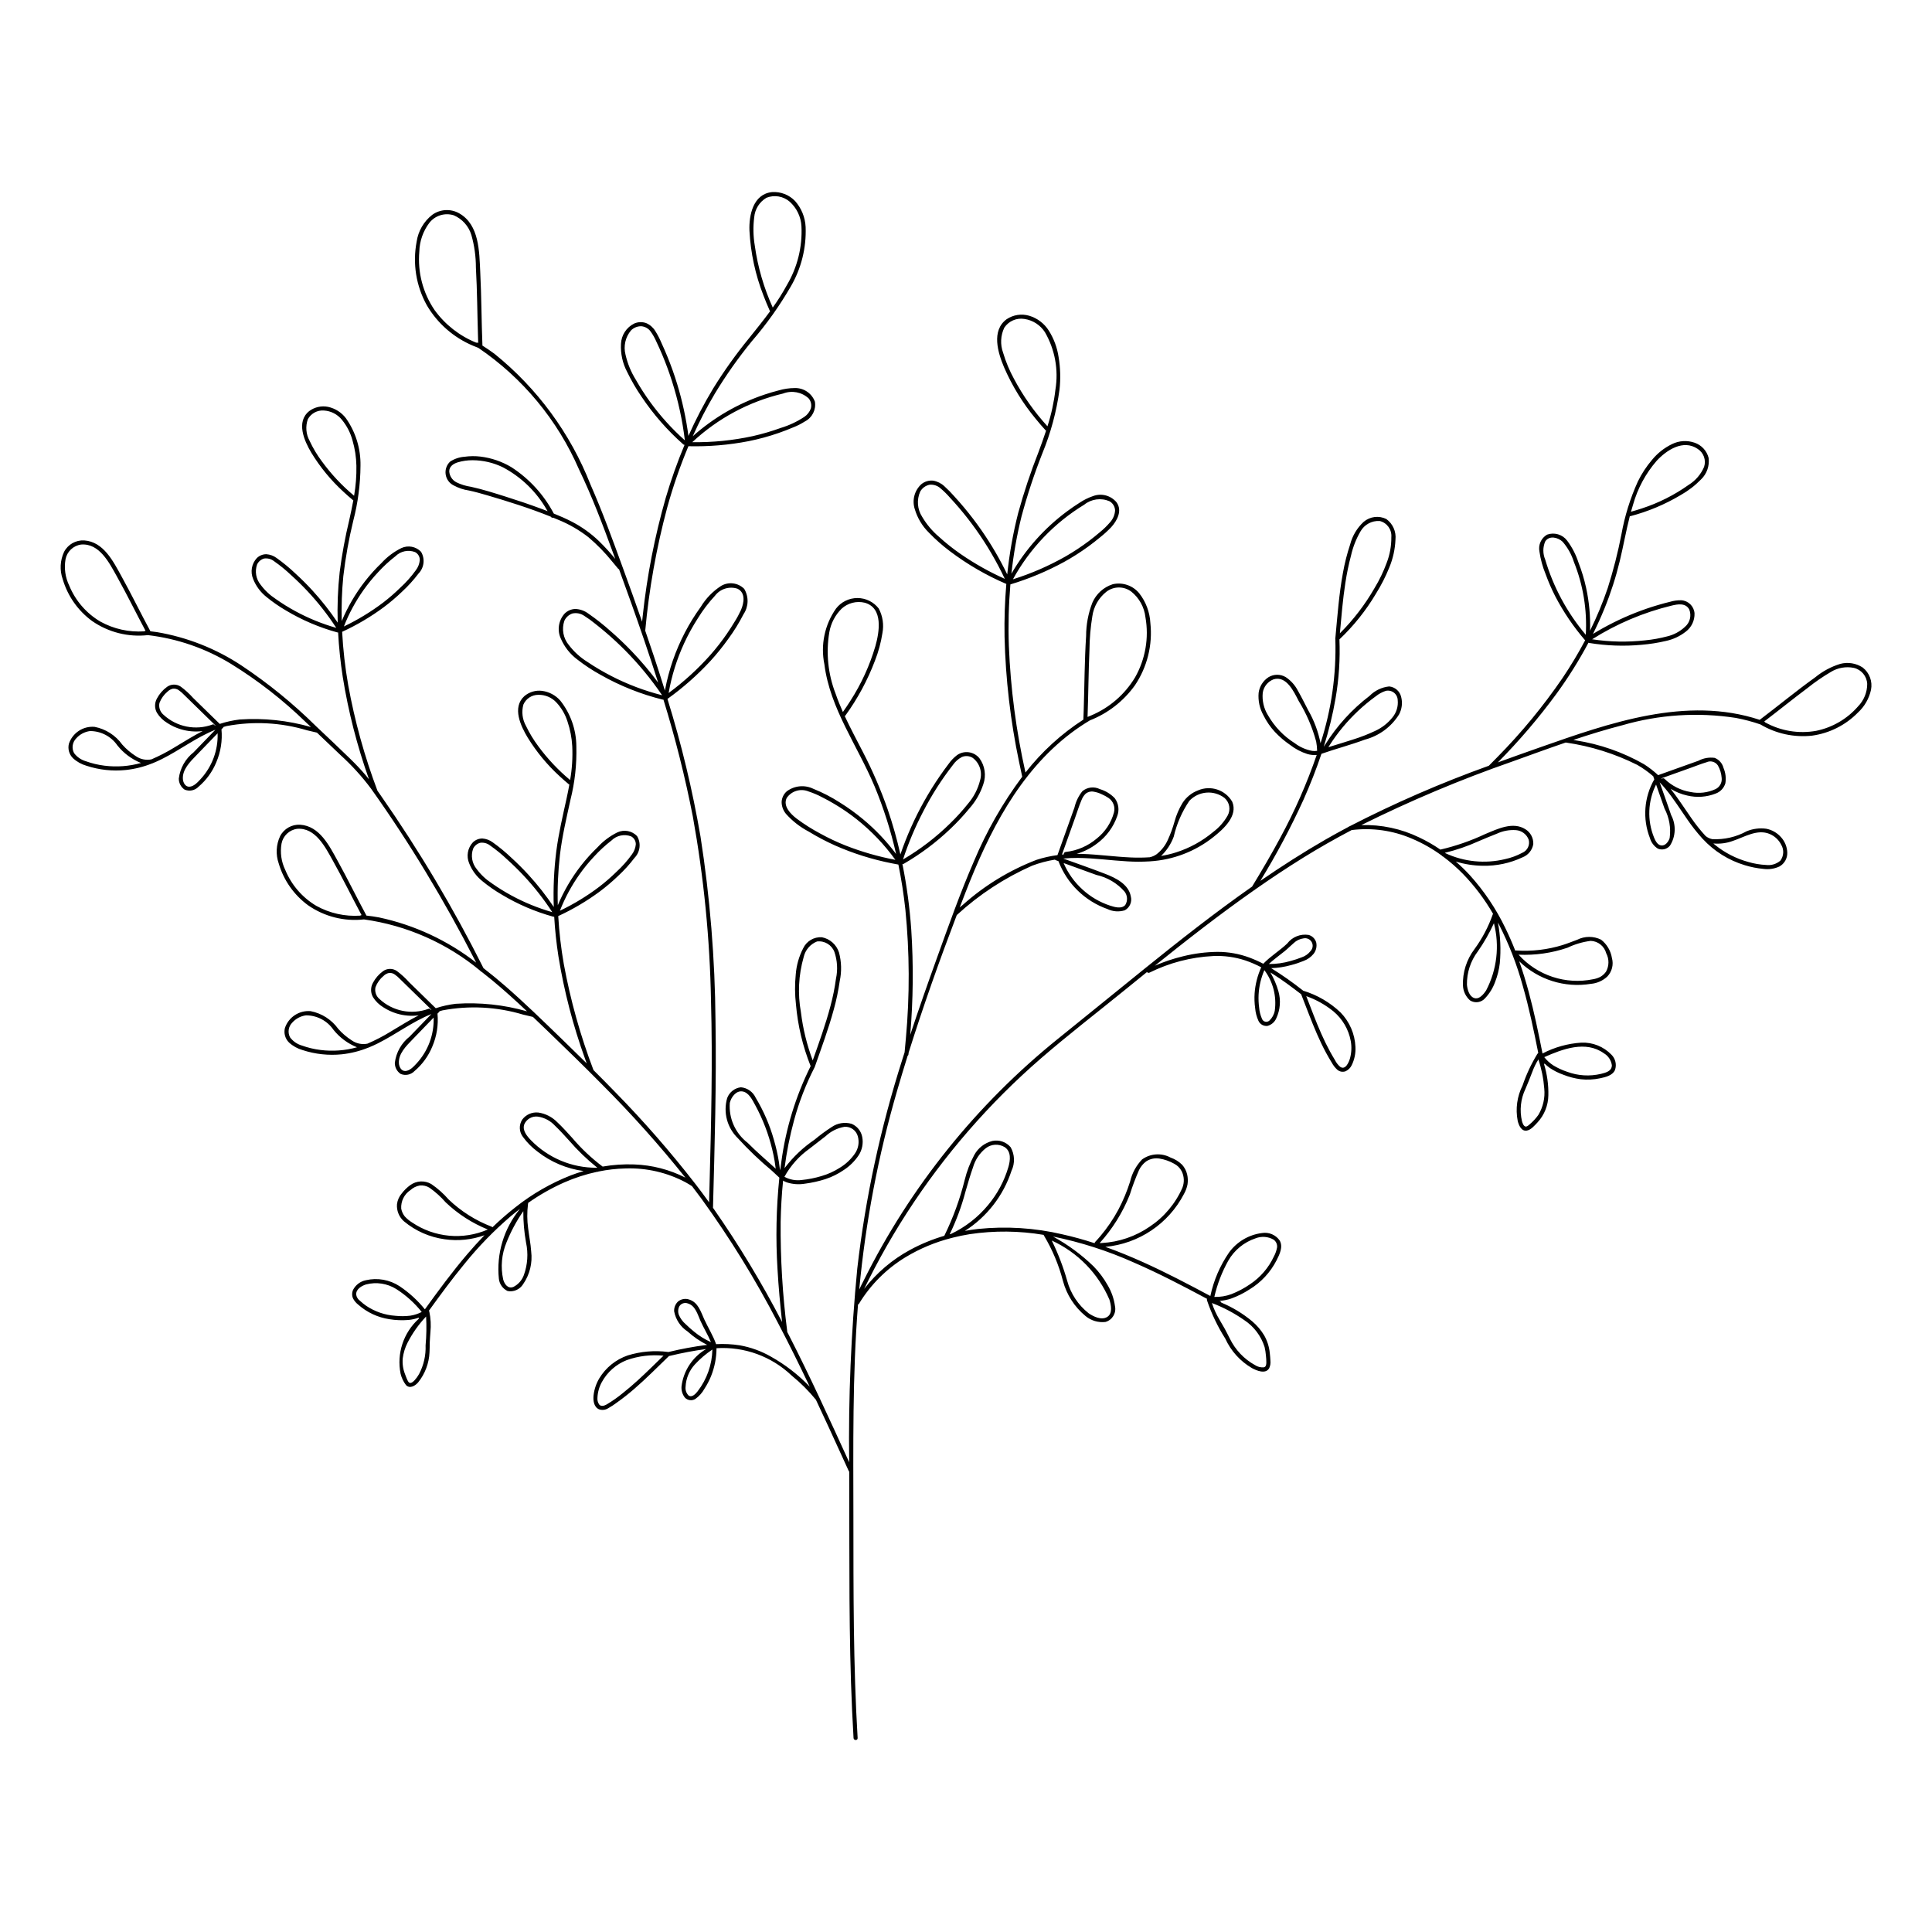 <?xml version="1.0" encoding="UTF-8"?>
<!-- Uploaded to: SVG Repo, www.svgrepo.com, Generator: SVG Repo Mixer Tools -->
<svg fill="#000000" width="800px" height="800px" version="1.1" viewBox="144 144 512 512" xmlns="http://www.w3.org/2000/svg">
 <path d="m637.64 320.9c-1.762-1.156-3.934-1.504-5.969-0.961-2.414 0.742-4.664 1.953-6.617 3.555-5.027 3.598-9.785 7.547-14.715 11.27-19.465-6.422-39.844 0.848-58.305 7.32-3.699 1.297-7.394 2.617-11.082 3.961h-0.004c5.637-5.688 10.844-11.785 15.578-18.246 3.121-4.289 5.941-8.793 8.434-13.473 0.055 0.027 0.113 0.051 0.172 0.059 4.594 0.754 9.262 0.922 13.895 0.492 2.18-0.18 4.34-0.52 6.469-1.02 1.902-0.41 3.688-1.242 5.223-2.438 1.539-1.145 2.418-2.973 2.348-4.894-0.145-1.859-1.637-3.332-3.5-3.449-1.016-0.02-2.023 0.117-2.996 0.406-1.043 0.254-2.082 0.531-3.113 0.836-2.062 0.605-4.094 1.301-6.094 2.09-3.891 1.535-7.641 3.406-11.207 5.59 1.109-2.231 2.137-4.5 3.078-6.812 1.652-4.07 2.996-8.258 4.027-12.527 0.945-3.934 1.645-7.926 2.648-11.844h0.004c0.047-0.004 0.094-0.008 0.141-0.02 4.695-1.23 9.191-3.117 13.359-5.606 1.977-1.113 3.781-2.5 5.363-4.121 1.551-1.477 2.301-3.602 2.023-5.727-0.48-1.875-1.875-3.387-3.707-4.016-1.961-0.688-4.109-0.559-5.973 0.355-2.059 0.992-3.875 2.426-5.32 4.195-1.488 1.742-2.746 3.664-3.75 5.723-2.027 4.469-3.488 9.172-4.352 14-0.93 4.793-2.137 9.527-3.613 14.184-1.316 3.887-2.887 7.684-4.707 11.359 0.125-3.824-0.227-7.648-1.047-11.387-0.496-2.273-1.172-4.504-2.016-6.672-0.676-2.102-1.699-4.078-3.027-5.84-1.238-1.617-3.379-2.242-5.293-1.559-1.582 0.914-2.394 2.738-2.019 4.523 0.293 2.031 0.836 4.019 1.621 5.918 0.727 2.008 1.578 3.969 2.547 5.871 2.188 4.191 4.848 8.117 7.934 11.703-1.824 3.434-3.824 6.773-6 10-5.113 7.469-10.883 14.473-17.238 20.918-0.754 0.773-1.512 1.543-2.277 2.309-12.621 4.531-24.934 9.883-36.855 16.023-0.117 0.012-0.219 0.07-0.293 0.156-2.074 1.098-4.133 2.234-6.172 3.402-5.91 3.402-11.641 7.082-17.25 10.941v0.004c4.262-6.949 8.094-14.152 11.473-21.57 1.754-3.957 3.356-8 4.734-12.117 3.816-1.336 7.738-2.352 11.535-3.766l-0.004 0.004c3.742-0.992 6.969-3.371 9.023-6.652 0.777-1.434 0.977-3.109 0.562-4.684-0.359-1.504-1.637-2.609-3.176-2.754-1.965 0.207-3.797 1.086-5.184 2.492-4.664 3.559-8.645 7.93-11.758 12.898-0.129 0.207-0.258 0.406-0.395 0.598 1.34-4.211 2.391-8.508 3.141-12.859 0.887-5.148 1.23-10.379 1.016-15.598 3.773-3.57 7.031-7.644 9.68-12.113 1.379-2.207 2.566-4.531 3.539-6.945 0.977-2.348 1.527-4.848 1.633-7.383 0.227-2.125-0.699-4.211-2.43-5.465-1.977-0.965-4.336-0.668-6.008 0.762-1.738 1.613-2.981 3.695-3.574 5.992-0.809 2.438-1.445 4.934-1.895 7.461-1.062 5.711-1.473 11.516-2.016 17.293-0.031 0.082-0.035 0.168-0.016 0.25l0.004 0.062c0.293 9.355-1.031 18.688-3.918 27.586l-0.004 0.016c-0.609-3.086-1.719-6.051-3.289-8.777-0.891-1.699-1.73-3.438-2.688-5.102v0.004c-0.75-1.473-1.863-2.727-3.238-3.637-1.41-0.844-3.164-0.836-4.566 0.012-1.445 0.934-2.406 2.457-2.625 4.164-0.176 2.059 0.27 4.125 1.273 5.934 0.801 1.617 1.832 3.113 3.062 4.438 1.207 1.273 2.547 2.418 3.992 3.41 1.383 1.074 2.941 1.895 4.609 2.422 0.797 0.23 1.629 0.312 2.457 0.246-2.609 7.562-5.84 14.902-9.656 21.938-2.356 4.391-4.883 8.684-7.469 12.945-9.82 6.883-19.266 14.312-28.59 21.836-7.617 6.148-15.199 12.34-22.824 18.477v-0.004c-21.594 17.398-39.168 39.262-51.52 64.09-0.391 0.789-0.809 1.574-1.176 2.379 1.672-17.836 5.031-35.473 10.035-52.672 0.898-3.09 1.824-6.176 2.789-9.25 0.129-0.094 0.207-0.238 0.223-0.395l0.043-0.453c3.856-12.285 8.18-24.453 12.766-36.48l0.086-0.055-0.004-0.004c5.875-5.391 12.594-9.785 19.883-13.008 1.953-0.734 3.973-1.273 6.035-1.609 0.059 0.066 0.137 0.117 0.223 0.148l0.715 0.258v0.004c2.25 5.926 6.988 10.562 12.961 12.68 1.445 0.695 3.098 0.816 4.625 0.336 1.324-0.719 1.98-2.25 1.586-3.703-0.586-3.195-3.984-4.871-6.707-5.922-3.703-1.43-7.453-2.738-11.191-4.082 1.273-0.125 2.555-0.184 3.836-0.172 4.418 0.043 8.805 0.672 13.211 0.918 1.93 0.117 3.867 0.117 5.797 0 0.055 0.004 0.109 0.004 0.164-0.004l0.051-0.012c6.106-0.379 11.949-2.629 16.734-6.441 2.625-2.07 6.586-5.59 4.984-9.363v0.004c-1.832-3.148-5.723-4.434-9.066-2.996-1.676 0.637-3.106 1.785-4.082 3.289-0.953 1.562-1.684 3.258-2.16 5.027-0.457 1.645-1.047 3.246-1.758 4.797-0.668 1.504-1.695 2.816-2.996 3.824-0.543 0.379-1.156 0.648-1.809 0.785-1.668 0.113-3.344 0.129-5.016 0.051-4.301-0.188-8.57-0.797-12.875-0.938-0.492-0.016-0.98-0.023-1.473-0.023l0.004 0.004c1.945-0.566 3.766-1.488 5.379-2.719 2.492-1.828 4.371-4.379 5.383-7.301 0.598-1.582 0.352-3.359-0.652-4.715-1.082-1.137-2.445-1.969-3.953-2.418-1.508-0.746-3.316-0.539-4.621 0.527-1.02 1.266-1.742 2.746-2.109 4.328l-4.508 12.633h-0.004c-1.871 0.246-3.719 0.66-5.516 1.242-7.207 2.762-13.852 6.82-19.602 11.977-0.262 0.215-0.523 0.43-0.789 0.645 0.508-1.316 1.016-2.633 1.527-3.949 6.176-15.859 14.152-31.824 28.047-42.312 1.582-1.191 3.227-2.293 4.926-3.309 4.785-1.875 8.926-5.098 11.922-9.273 3.277-4.856 4.734-10.715 4.106-16.539-0.152-2.867-1.184-5.621-2.957-7.879-1.691-2.051-4.391-2.977-6.984-2.398-2.438 0.77-4.418 2.559-5.43 4.902-1.09 2.812-1.652 5.805-1.656 8.824-0.426 6.594-0.43 13.203-0.641 19.805-0.023 0.785-0.055 1.57-0.086 2.356-5.859 3.785-11.047 8.527-15.344 14.023-2.473-11.023-3.949-22.246-4.402-33.531-0.191-5.445-0.055-10.898 0.402-16.324 4.914-1.48 9.664-3.465 14.176-5.918 2.246-1.238 4.41-2.621 6.484-4.129 1.07-0.781 2.117-1.598 3.137-2.445 1.027-0.816 1.996-1.699 2.902-2.648 1.582-1.73 3.016-4.375 1.457-6.59-1.508-1.836-4.019-2.512-6.246-1.676-1.277 0.434-2.492 1.039-3.613 1.793-1.094 0.691-2.156 1.422-3.195 2.191-6.027 4.449-11.074 10.094-14.828 16.582 0.547-5.109 1.441-10.176 2.676-15.164 1.523-5.672 3.367-11.254 5.519-16.715 2.234-5.426 3.766-11.113 4.555-16.926 0.312-2.871 0.23-5.769-0.25-8.617-0.367-2.477-1.242-4.848-2.574-6.965-1.195-1.914-3.047-3.324-5.203-3.969-2.039-0.602-4.242-0.262-6.004 0.926-4.086 3.008-2.305 8.848-0.684 12.691 2.137 4.938 4.961 9.547 8.395 13.691 0.836 1.031 1.703 2.035 2.598 3.016 0.047 0.051 0.102 0.094 0.16 0.121-0.617 1.895-1.301 3.773-1.992 5.633v0.004c-2.086 5.289-3.891 10.688-5.398 16.172-1.363 5.356-2.332 10.801-2.906 16.293-1.957-4.062-4.231-7.961-6.805-11.664-1.457-2.094-3-4.117-4.641-6.078-0.836-1-1.695-1.98-2.578-2.941h0.004c-0.828-0.949-1.711-1.848-2.648-2.691-0.828-0.773-1.863-1.289-2.981-1.477-1.125-0.113-2.246 0.227-3.117 0.945-1.828 1.672-2.504 4.262-1.734 6.613 0.699 2.359 1.988 4.504 3.746 6.231 1.738 1.801 3.617 3.461 5.625 4.961 4.594 3.465 9.594 6.363 14.887 8.629-0.395 4.652-0.551 9.32-0.469 13.984 0.266 11.176 1.559 22.301 3.859 33.238 0.262 1.289 0.535 2.578 0.82 3.859h0.004c-5.164 6.926-9.465 14.457-12.805 22.422-3.641 8.375-6.691 17.004-9.789 25.59-2.445 6.773-4.836 13.566-7.086 20.402l-0.004 0.004c0.789-9.27 0.883-18.59 0.277-27.871-0.406-5.844-1.188-11.656-2.34-17.398 0.121 0.02 0.246-0.004 0.348-0.066 4.449-2.574 8.574-5.66 12.297-9.203 1.84-1.738 3.566-3.594 5.172-5.551 1.621-1.84 2.852-3.992 3.617-6.324 0.812-2.324 0.434-4.902-1.023-6.891-1.445-1.785-4.016-2.156-5.91-0.855-0.887 0.676-1.664 1.488-2.301 2.402-0.805 1.055-1.578 2.129-2.328 3.223-1.473 2.141-2.844 4.344-4.113 6.613h-0.004c-2.516 4.504-4.625 9.223-6.293 14.102-0.902-4.031-2.027-8.012-3.363-11.918-1.828-5.234-4.027-10.324-6.582-15.242-1.621-3.156-3.312-6.289-4.805-9.512 0.082-0.039 0.148-0.102 0.203-0.176 3.227-4.457 5.844-9.32 7.793-14.461 0.934-2.371 1.602-4.836 1.992-7.356 0.426-2.215 0.082-4.512-0.977-6.504-1.352-1.754-3.445-2.781-5.66-2.777-2.215 0-4.305 1.027-5.656 2.781-3.023 4.297-4.141 9.652-3.086 14.797 1.484 11.734 8.797 21.57 13.266 32.25h0.004c2.422 5.824 4.34 11.848 5.734 18-2.551-3.398-5.492-6.492-8.762-9.207-1.957-1.629-4.027-3.117-6.191-4.461-2.203-1.418-4.535-2.621-6.965-3.598-2.285-1.117-4.996-0.867-7.039 0.645-0.836 0.719-1.34 1.754-1.383 2.859 0.012 1.152 0.426 2.266 1.168 3.148 1.715 1.914 3.758 3.5 6.035 4.691 2.246 1.375 4.578 2.602 6.981 3.676 4.82 2.125 9.863 3.707 15.031 4.723 0.574 0.117 1.152 0.223 1.727 0.328 0.805 3.938 1.418 7.914 1.852 11.906 1.129 11.348 1.176 22.773 0.137 34.129-0.102 1.238-0.219 2.481-0.34 3.719-0.207 0.656-0.418 1.312-0.625 1.973v-0.004c-5.762 18.02-9.754 36.555-11.918 55.348-1.652 17.059-2.371 34.191-2.144 51.328-5.168-11.324-10.328-22.652-16-33.734-0.145-0.281-0.289-0.559-0.434-0.836 0.012-0.055 0.012-0.113 0.008-0.168-1.234-9.605-1.816-19.285-1.738-28.969 0.074-3.644 0.277-7.297 0.648-10.93 0.312 0.191 0.648 0.348 0.996 0.469 1.562 0.496 3.219 0.609 4.836 0.332 1.832-0.238 3.637-0.641 5.398-1.207 1.727-0.57 3.363-1.383 4.859-2.414 1.57-1.023 2.91-2.352 3.945-3.91 0.922-1.422 1.262-3.141 0.945-4.805-0.281-1.57-1.34-2.894-2.809-3.516-1.805-0.531-3.754-0.215-5.301 0.855-1.582 1.02-3.102 2.137-4.543 3.348-2.988 2.027-5.629 4.519-7.82 7.387l-0.133 0.203h0.004c0.551-4.32 1.402-8.594 2.547-12.797 1.32-4.84 3.141-9.531 5.43-13.992l0.004-0.012 0.031-0.078 0.02-0.039c1.75-5.023 3.621-10.012 5.012-15.148l0.004-0.004c0.691-2.484 1.219-5.016 1.586-7.57 0.535-2.5 0.469-5.094-0.195-7.566-0.66-2.074-2.398-3.621-4.535-4.035-2.106-0.137-4.078 1.031-4.969 2.945-1.109 2.144-1.773 4.488-1.957 6.894-0.27 2.652-0.25 5.328 0.055 7.981 0.488 5.606 1.797 11.109 3.891 16.332-3.965 7.969-6.59 16.539-7.766 25.363-0.109 0.746-0.207 1.496-0.301 2.242-0.176-0.672-0.219-1.41-0.332-2.113h0.004c-0.324-2.023-0.773-4.023-1.352-5.992-1.102-3.91-2.727-7.652-4.824-11.133-0.719-1.555-2.215-2.606-3.918-2.758-1.652 0.195-3.055 1.301-3.633 2.859-1.094 3.797-0.004 7.887 2.832 10.637 2.805 3.074 5.816 5.949 9.012 8.609 0.672 0.605 1.332 1.223 1.984 1.848v0.004c-0.824 8.051-0.988 16.156-0.488 24.238 0.266 4.684 0.699 9.352 1.215 14.016v-0.004c-5.379-10.383-11.43-20.398-18.117-29.992l-0.195-0.27c0.434-16.527 0.941-33.062 0.664-49.598-0.129-16.348-1.457-32.664-3.977-48.812-2.121-12.328-5.043-24.5-8.75-36.445l0.012-0.02c4.109-2.949 7.914-6.305 11.352-10.02 1.691-1.852 3.273-3.809 4.731-5.852 1.527-2.074 2.887-4.269 4.059-6.562 1.363-2.016 1.434-4.641 0.18-6.727-1.625-1.629-4.148-1.949-6.125-0.777-2.203 1.426-4.051 3.332-5.402 5.574-1.562 2.152-2.961 4.418-4.191 6.777-2.484 4.762-4.25 9.863-5.25 15.145l-0.043 0.25c-0.949-3.07-1.934-6.133-2.949-9.184-0.742-2.234-1.5-4.469-2.269-6.695 1.004-11.023 2.953-21.941 5.824-32.633 1.523-5.531 3.402-10.961 5.621-16.254 5.367 0.129 10.734-0.32 16.004-1.348 2.676-0.539 5.312-1.258 7.891-2.152 1.309-0.453 2.602-0.953 3.879-1.496l0.004 0.004c1.09-0.43 2.137-0.961 3.125-1.594 1.91-0.988 2.969-3.098 2.617-5.219-0.824-2.234-2.984-3.688-5.359-3.609-1.438 0.008-2.867 0.219-4.246 0.625-1.234 0.316-2.461 0.676-3.672 1.082-7.051 2.352-13.547 6.117-19.094 11.066 1.727-3.856 3.672-7.609 5.824-11.242 2.945-4.875 6.234-9.535 9.84-13.949 3.875-4.488 7.324-9.332 10.297-14.465 2.797-4.785 4.168-10.27 3.953-15.805-0.121-2.543-1.109-4.965-2.793-6.871-1.586-1.664-3.832-2.531-6.125-2.371-4.988 0.523-6.133 6.102-5.969 10.234v-0.004c0.309 5.883 1.559 11.68 3.707 17.164 0.516 1.363 1.078 2.707 1.672 4.039 0.023 0.055 0.059 0.102 0.094 0.145-1.793 2.445-3.707 4.809-5.602 7.172v-0.004c-3.457 4.231-6.637 8.684-9.508 13.332-2.438 4.039-4.621 8.223-6.535 12.535-0.613-4.621-1.598-9.184-2.953-13.645-0.77-2.531-1.656-5.023-2.66-7.473-0.5-1.215-1.023-2.422-1.574-3.613v-0.004c-0.457-1.086-1.004-2.129-1.637-3.125-0.566-0.91-1.402-1.625-2.391-2.043-1.02-0.359-2.133-0.32-3.125 0.105-2.09 1.016-3.449 3.102-3.535 5.422-0.137 2.57 0.426 5.133 1.629 7.41 1.109 2.293 2.391 4.496 3.832 6.598 3.121 4.656 6.828 8.891 11.031 12.598 0.098 0.09 0.227 0.141 0.355 0.141-1.914 4.57-3.574 9.242-4.973 13.992-2.938 10.25-4.981 20.73-6.113 31.332-0.059 0.516-0.109 1.031-0.164 1.547-1.668-4.781-3.371-9.551-5.113-14.309-2.699-7.402-5.379-14.82-8.562-22.031-5.328-13.574-14.105-25.523-25.461-34.672-1.035-0.762-2.094-1.484-3.18-2.168-0.258-6.523-0.254-13.051-0.582-19.57-0.266-5.34-0.23-12.422-5.539-15.461-2.266-1.305-5.09-1.148-7.203 0.395-2.219 1.742-3.684 4.266-4.102 7.055-1.117 5.785-0.16 11.777 2.703 16.922 2.812 4.781 7.09 8.523 12.195 10.68 0.473 0.207 0.953 0.398 1.434 0.578h0.004c11.754 7.977 21 19.129 26.66 32.16 3.496 7.242 6.332 14.777 9.098 22.32 0.176 0.48 0.352 0.961 0.527 1.438-1.355-1.648-2.801-3.227-4.328-4.719-2.137-2.051-4.559-3.781-7.191-5.141-1.551-0.801-3.148-1.5-4.769-2.144v-0.004c-2.625-4.988-6.492-9.219-11.227-12.281-2.504-1.5-5.297-2.457-8.191-2.812-1.406-0.164-2.832-0.152-4.234 0.043-1.359 0.098-2.672 0.539-3.816 1.285-0.93 0.871-1.371 2.148-1.18 3.41 0.191 1.266 0.988 2.352 2.141 2.91 1.25 0.68 2.613 1.133 4.019 1.34 1.586 0.34 3.148 0.77 4.703 1.227 5.731 1.68 11.48 3.484 17.027 5.727l0.004 0.008c0.109 0.215 0.363 0.316 0.59 0.238 0.41 0.168 0.824 0.336 1.234 0.508v0.004c2.906 1.168 5.633 2.738 8.105 4.66 2.332 1.973 4.465 4.164 6.379 6.543 0.496 0.59 0.988 1.184 1.477 1.777v0.004c0.066 0.082 0.16 0.145 0.262 0.168 2.266 6.215 4.5 12.438 6.633 18.699 1.285 3.766 2.531 7.551 3.738 11.348-2.16-2.922-4.508-5.703-7.023-8.328-1.762-1.832-3.602-3.586-5.519-5.258l-0.004 0.004c-1.879-1.695-3.867-3.269-5.949-4.707-1.004-0.754-2.215-1.184-3.469-1.234-1.066 0.039-2.074 0.477-2.828 1.23-1.633 1.82-2.023 4.438-0.992 6.652 0.93 2.156 2.402 4.035 4.277 5.453 1.969 1.547 4.066 2.93 6.266 4.137 5.148 2.918 10.672 5.125 16.418 6.551 0.074 0.02 0.148 0.023 0.223 0.012 3.148 10.18 5.746 20.516 7.789 30.973 2.91 16.121 4.519 32.445 4.816 48.82 0.445 16.266 0.047 32.543-0.387 48.805l-0.121 4.617c-1.203-1.668-2.434-3.316-3.684-4.945l-0.004 0.004c-0.027-0.059-0.07-0.113-0.121-0.156-6.527-8.395-13.527-16.406-20.965-24.004-1.934-1.996-3.887-3.977-5.859-5.934-3.477-9.113-6.109-18.527-7.871-28.121-0.734-4.203-1.227-8.445-1.473-12.703 3.875-1.781 7.551-3.957 10.98-6.488 1.699-1.273 3.324-2.648 4.859-4.121 1.598-1.473 3.059-3.082 4.371-4.812 1.512-1.551 1.793-3.926 0.676-5.785-1.355-1.406-3.457-1.797-5.227-0.969-1.98 0.98-3.758 2.316-5.246 3.945-1.57 1.504-3.027 3.121-4.363 4.832-2.512 3.223-4.586 6.766-6.168 10.535-0.133-4.457 0.059-8.922 0.57-13.352 0.578-4.938 1.73-9.75 2.789-14.602h-0.004c1.168-4.633 1.691-9.406 1.562-14.188-0.027-4.391-1.523-8.648-4.25-12.094-1.242-1.418-2.957-2.336-4.824-2.582-1.703-0.219-3.422 0.293-4.727 1.414-3.289 3.012-0.914 7.961 0.945 11.031h0.004c2.32 3.762 5.148 7.18 8.41 10.16 0.789 0.734 1.602 1.445 2.43 2.137 0.047 0.039 0.102 0.07 0.16 0.094-0.219 1.223-0.469 2.438-0.73 3.648-1.016 4.668-2.125 9.301-2.734 14.047-0.613 4.887-0.836 9.816-0.664 14.742-2.019-3.012-4.262-5.863-6.711-8.539-1.43-1.562-2.93-3.055-4.496-4.484-1.562-1.488-3.227-2.867-4.984-4.117-0.797-0.594-1.75-0.945-2.738-1.012-0.938 0-1.84 0.367-2.512 1.02-1.398 1.5-1.781 3.68-0.98 5.562 0.746 1.875 1.969 3.519 3.555 4.769 1.613 1.32 3.332 2.512 5.137 3.559 4.25 2.547 8.828 4.504 13.605 5.816 0.078 0.023 0.16 0.027 0.238 0.016 0.203 3.516 0.582 7.027 1.121 10.508 1.508 9.27 3.879 18.383 7.082 27.211 0.133 0.379 0.273 0.754 0.41 1.133-2.246-2.219-4.504-4.426-6.773-6.621-4.848-4.688-9.68-9.41-14.77-13.84-1.883-1.637-3.816-3.234-5.809-4.769-3.965-7.914-8.207-15.676-12.734-23.293-4.57-7.688-9.418-15.203-14.539-22.547-0.273-0.395-0.551-0.789-0.828-1.18-3.434-9.09-6.031-18.477-7.758-28.039-0.816-4.656-1.352-9.355-1.602-14.078 3.879-1.781 7.566-3.957 11-6.496 1.699-1.273 3.324-2.648 4.859-4.121 1.594-1.473 3.059-3.082 4.371-4.812 1.512-1.551 1.793-3.926 0.676-5.785-1.355-1.406-3.457-1.797-5.227-0.969-1.98 0.98-3.758 2.316-5.246 3.945-1.57 1.504-3.027 3.121-4.363 4.832-2.519 3.234-4.598 6.785-6.18 10.562-0.102-3.965 0.039-7.934 0.422-11.879 0.578-4.945 1.457-9.852 2.633-14.688 1.242-4.769 1.887-9.676 1.918-14.602 0.086-4.496-1.262-8.898-3.852-12.574-1.168-1.551-2.856-2.625-4.754-3.031-1.742-0.348-3.551 0.062-4.977 1.121-3.578 2.848-1.305 7.926 0.559 11.047 2.336 3.832 5.203 7.316 8.516 10.348 0.797 0.742 1.613 1.461 2.453 2.156 0.047 0.039 0.102 0.07 0.156 0.094-0.305 1.695-0.668 3.383-1.043 5.059h0.004c-1.113 4.606-1.977 9.27-2.578 13.969-0.488 4.445-0.664 8.918-0.523 13.387-2.016-3-4.254-5.848-6.695-8.516-1.43-1.562-2.93-3.055-4.496-4.484-1.562-1.488-3.231-2.863-4.988-4.117-0.797-0.594-1.746-0.945-2.738-1.012-0.938 0-1.836 0.367-2.512 1.02-1.395 1.5-1.777 3.68-0.977 5.562 0.742 1.875 1.969 3.519 3.551 4.769 1.617 1.324 3.332 2.512 5.137 3.562 4.25 2.547 8.828 4.5 13.609 5.812 0.07 0.02 0.141 0.023 0.215 0.016 0.215 3.953 0.625 7.891 1.234 11.801 1.484 9.23 3.812 18.305 6.953 27.109-0.266-0.34-0.535-0.68-0.816-1.008-1.316-1.562-2.738-3.035-4.199-4.465-2.981-2.914-6.027-5.766-9.055-8.629h0.004c-6.039-5.965-12.641-11.34-19.707-16.043-6.781-4.488-14.426-7.504-22.441-8.859-0.57-0.082-1.141-0.156-1.711-0.219-2.602-4.828-5.008-9.762-7.66-14.562-2.18-3.945-4.75-9.172-9.879-9.516v0.004c-2.219-0.141-4.312 1.043-5.34 3.016-1.066 2.277-1.199 4.883-0.363 7.258 1.309 4.453 4.051 8.352 7.801 11.09 4.312 2.988 9.566 4.312 14.781 3.727 7.816 0.922 15.336 3.527 22.047 7.637 7.137 4.402 13.766 9.574 19.777 15.418 0.465 0.434 0.926 0.871 1.391 1.305-6.129-1.75-12.516-2.43-18.879-2-1.801 0.215-3.578 0.605-5.301 1.172l-7.066-6.894c-0.984-1.109-2.086-2.109-3.277-2.988-1.105-0.734-2.547-0.711-3.625 0.059-1.117 0.809-2.031 1.863-2.676 3.082-0.664 1.184-0.664 2.625 0.004 3.809 0.688 1.098 1.625 2.016 2.734 2.684 1.098 0.719 2.297 1.277 3.555 1.656 1.887 0.57 3.867 0.738 5.82 0.488-2.582 1.316-5.027 2.883-7.519 4.359v0.004c-1.945 1.191-3.973 2.242-6.07 3.141-1.449 0.285-2.949-0.031-4.156-0.879-1.32-0.844-2.516-1.863-3.555-3.031-1.754-2.449-4.379-4.137-7.336-4.711-3.031-0.258-5.844 1.59-6.812 4.473-0.344 1.383 0.07 2.848 1.094 3.844 1.02 0.938 2.25 1.621 3.586 2 3.344 1.094 6.883 1.477 10.383 1.121 2.414-0.258 4.785-0.852 7.035-1.766l0.082-0.02 0.004 0.004c0.055-0.02 0.105-0.043 0.152-0.074 0.773-0.316 1.535-0.66 2.289-1.039 4.816-2.406 9.191-5.781 14.195-7.773l-5.742 5.945 0.004 0.004c-2.191 1.707-3.613 4.215-3.953 6.973-0.02 1.172 0.555 2.273 1.52 2.934 1.273 0.547 2.754 0.246 3.707-0.758 2.059-1.746 3.668-3.961 4.695-6.457 1.188-2.758 1.66-5.766 1.383-8.754l0.434-0.449v0.004c0.055-0.055 0.098-0.121 0.125-0.195 0.258-0.078 0.512-0.156 0.773-0.223 7.102-1.34 14.422-0.957 21.344 1.121 0.875 0.203 1.75 0.406 2.625 0.617 2.074 1.965 4.133 3.945 6.207 5.91h-0.004c2.988 2.703 5.707 5.688 8.117 8.914 5.164 7.254 10.047 14.699 14.648 22.332 4.551 7.519 8.828 15.195 12.836 23.027 0.129 0.254 0.258 0.508 0.387 0.762l-0.004 0.004c-7.57-5.891-16.375-9.984-25.758-11.98-1.098-0.203-2.203-0.363-3.312-0.484-2.602-4.828-5.004-9.758-7.66-14.559-2.18-3.945-4.75-9.172-9.879-9.516h0.004c-2.219-0.141-4.312 1.043-5.34 3.016-1.07 2.277-1.199 4.883-0.367 7.258 1.309 4.453 4.051 8.352 7.797 11.086 4.32 2.992 9.574 4.32 14.793 3.731 11.34 1.578 22.012 6.293 30.816 13.609 0.062 0.145 0.195 0.246 0.352 0.27 0.941 0.73 1.871 1.473 2.785 2.227 3.191 2.637 6.25 5.418 9.262 8.258v-0.004c-6.133-1.75-12.523-2.43-18.887-2-1.801 0.211-3.578 0.605-5.305 1.172l-7.062-6.894c-0.988-1.109-2.086-2.109-3.277-2.988-1.105-0.734-2.547-0.711-3.625 0.059-1.117 0.809-2.031 1.863-2.676 3.082-0.664 1.184-0.664 2.625 0.004 3.809 0.688 1.098 1.625 2.016 2.734 2.684 1.098 0.719 2.297 1.277 3.555 1.656 1.883 0.57 3.867 0.738 5.82 0.488-2.582 1.316-5.027 2.883-7.519 4.359v0.004c-1.945 1.191-3.973 2.242-6.07 3.141-1.449 0.285-2.949-0.031-4.156-0.879-1.32-0.844-2.516-1.863-3.555-3.031-1.754-2.449-4.379-4.137-7.336-4.711-3.031-0.258-5.848 1.59-6.812 4.473-0.344 1.383 0.07 2.848 1.09 3.844 1.023 0.938 2.254 1.621 3.59 2 3.344 1.094 6.883 1.477 10.383 1.121 2.414-0.258 4.785-0.852 7.035-1.766l0.082-0.02 0.004 0.004c0.055-0.02 0.105-0.043 0.152-0.074 0.773-0.316 1.535-0.66 2.289-1.039 4.816-2.406 9.191-5.781 14.195-7.773l-5.742 5.945 0.004 0.004c-2.191 1.707-3.613 4.215-3.953 6.973-0.02 1.172 0.551 2.273 1.52 2.934 1.273 0.547 2.75 0.246 3.707-0.758 2.059-1.746 3.668-3.961 4.695-6.457 1.188-2.758 1.66-5.766 1.383-8.754l0.434-0.445c0.055-0.055 0.098-0.121 0.125-0.195 0.258-0.078 0.512-0.156 0.773-0.223 7.102-1.34 14.422-0.957 21.344 1.121 0.875 0.199 1.75 0.406 2.621 0.617 1.332 1.27 2.66 2.539 3.981 3.816 4.82 4.641 9.617 9.305 14.316 14.066v0.004c7.82 7.82 15.203 16.066 22.105 24.707-4.211-2.144-8.844-3.336-13.566-3.5-2.801-0.105-5.606 0.086-8.367 0.57l-0.047-0.039c-2.941-2.215-5.625-4.75-8.004-7.555-1.293-1.414-2.574-2.871-3.981-4.176-1.34-1.371-3.094-2.269-4.992-2.551-1.652-0.184-3.281 0.523-4.277 1.859-0.938 1.434-0.848 3.309 0.223 4.652 1.062 1.453 2.336 2.734 3.781 3.809 3.551 2.793 7.785 4.582 12.262 5.18-1.129 0.332-2.242 0.711-3.344 1.125-5.293 2.07-10.25 4.918-14.703 8.449-2.133 1.668-4.176 3.449-6.117 5.332-0.062-0.074-0.141-0.133-0.234-0.168-4.234-1.621-8.102-4.066-11.379-7.199-1.355-1.562-2.906-2.941-4.613-4.102-1.758-1.008-3.945-0.887-5.578 0.312-0.844 0.617-1.594 1.352-2.227 2.18-0.691 0.801-1.133 1.789-1.266 2.836-0.145 1.723 0.535 3.41 1.832 4.551 3.086 2.582 6.844 4.234 10.832 4.769 3.539 0.504 7.152 0.137 10.516-1.07-1.574 1.625-3.094 3.309-4.562 5.027-3.988 4.676-7.637 9.633-11.23 14.613l0.004 0.004c-1.914-2.371-4.176-4.438-6.703-6.133-2.633-1.727-5.859-2.301-8.926-1.59-1.492 0.297-2.762 1.266-3.438 2.625-0.281 0.672-0.289 1.43-0.023 2.106 0.336 0.688 0.828 1.285 1.43 1.75 2.324 2.059 5.195 3.394 8.262 3.852 1.68 0.27 3.379 0.34 5.074 0.199 0.941-0.094 1.867-0.305 2.758-0.633-0.066 0.098-0.09 0.215-0.07 0.332-4.051 3.668-5.875 9.195-4.805 14.551 0.266 1.102 0.758 2.137 1.453 3.031 1.008 1.023 2.43 0.16 3.191-0.723 1.844-2.281 2.902-5.094 3.023-8.023 0.062-0.859 0.031-1.723 0.062-2.586 0.035-0.902 0.113-1.801 0.176-2.703v0.004c0.188-1.832 0.09-3.68-0.293-5.484-0.02-0.078-0.055-0.152-0.105-0.215 3.027-4.195 6.094-8.367 9.383-12.367 3.727-4.621 7.875-8.891 12.391-12.746 0.77-0.641 1.555-1.262 2.352-1.871v0.004c-4.269 5.188-6.281 11.871-5.582 18.555 0.164 1.398 1.039 2.609 2.312 3.207 1.598 0.305 3.219-0.402 4.086-1.781 1.777-2.547 2.547-5.664 2.156-8.742-0.137-2.035-0.555-4.043-0.797-6.066-0.301-2.144-0.312-4.316-0.043-6.461 0.039-0.094 0.051-0.195 0.023-0.293 3.004-2.121 6.207-3.941 9.57-5.434 2.797-1.23 5.715-2.176 8.703-2.816h0.105c0.098 0 0.195-0.027 0.277-0.078 2.352-0.484 4.742-0.758 7.144-0.816 5.535-0.195 11.02 1.066 15.91 3.66 0.59 0.324 1.164 0.668 1.73 1.031 0.844 1.102 1.68 2.211 2.504 3.332 7.559 10.441 14.332 21.43 20.262 32.879 2.934 5.582 5.723 11.234 8.434 16.926-3.016-3.148-6.484-5.832-10.289-7.961-2.551-1.461-5.332-2.473-8.227-2.988-2.082-0.324-4.191-0.43-6.297-0.312-0.809-2.301-2.121-4.356-3.133-6.566-0.93-2.035-1.602-4.496-3.988-5.254h0.004c-1.012-0.355-2.137-0.16-2.969 0.516-0.715 0.676-1.09 1.633-1.031 2.613 0.41 2.188 1.695 4.109 3.555 5.328 1.559 1.418 3.305 2.613 5.191 3.551l-0.145 0.016c-3.391 0.438-6.754 1.059-10.074 1.867l-0.039 0.012-0.074-0.016v0.004c-3.594-0.465-7.246-0.156-10.711 0.91-3.152 1.078-5.824 3.231-7.547 6.078-0.809 1.367-1.324 2.887-1.508 4.461-0.152 1.328 0.027 3.121 1.426 3.738 0.809 0.289 1.711 0.191 2.441-0.27 0.84-0.473 1.648-1.004 2.418-1.59 1.551-1.102 3.043-2.289 4.481-3.531 3.215-2.769 6.184-5.805 9.242-8.742v0.004c0.055 0 0.105-0.004 0.156-0.016 3.188-0.777 6.418-1.387 9.672-1.82-3.609 2.094-6.027 5.762-6.531 9.902-0.086 1.066 0.23 2.125 0.887 2.965 0.727 0.773 1.902 0.922 2.797 0.348 0.996-0.715 1.824-1.645 2.414-2.723 0.672-1.035 1.246-2.129 1.715-3.273 0.953-2.363 1.449-4.891 1.457-7.441 7.375-0.469 14.605 2.172 19.945 7.277 2.34 1.906 4.484 4.039 6.394 6.375 2.266 4.82 4.496 9.656 6.699 14.504 0.664 1.457 1.332 2.914 1.996 4.371 0.031 0.07 0.078 0.133 0.137 0.184 0.004 1.402 0.008 2.805 0.012 4.207 0.07 19.711-0.145 39.434 0.754 59.133 0.109 2.422 0.238 4.844 0.383 7.262 0.043 0.691 1.121 0.695 1.082 0-1.164-19.422-1.102-38.883-1.121-58.328-0.02-18.875-0.273-37.73 1.219-56.562v0.004c0.113-0.043 0.211-0.121 0.27-0.227 3.07-5.047 7.312-9.281 12.367-12.34 3.777-2.277 7.867-3.984 12.141-5.066 0.086 0 0.168-0.02 0.242-0.055l0.035-0.02c1.508-0.383 3.027-0.695 4.562-0.941h0.004c6.496-0.969 13.102-0.906 19.578 0.188 0.012 0.055 0.031 0.105 0.059 0.152 0.016 0.043 0.039 0.082 0.07 0.117 2.219 3.727 3.898 7.75 4.988 11.949 0.977 3.652 3.074 6.902 5.996 9.305 1.465 1.211 3.363 1.773 5.254 1.559 1.809-0.5 2.918-2.312 2.543-4.148-0.27-1.996-0.941-3.918-1.973-5.644-1.016-1.801-2.262-3.465-3.707-4.945-3.211-3.113-6.828-5.773-10.754-7.906l0.031 0.004h-0.004c7.305 1.492 14.426 3.773 21.234 6.809 6.684 2.894 13.148 6.269 19.566 9.703h0.004c-0.051 0.109-0.066 0.23-0.035 0.348 1.203 3.582 2.836 7.004 4.863 10.195 1.492 3.269 3.957 5.996 7.062 7.809 1.234 0.664 3.598 1.684 4.559 0.051 0.293-0.613 0.41-1.301 0.34-1.977-0.023-0.688-0.098-1.383-0.172-2.07-0.16-1.637-0.66-3.219-1.465-4.648-0.848-1.41-1.918-2.672-3.172-3.734-2.469-2.066-5.238-3.746-8.211-4.981-0.027-0.148-0.125-0.273-0.262-0.336l-0.211-0.113v-0.004c1.039-0.074 2.062-0.277 3.051-0.605 1.723-0.621 3.371-1.441 4.906-2.441 3.055-1.855 5.535-4.523 7.164-7.707 0.785-1.555 1.785-3.551 0.836-5.234-1.051-1.527-2.894-2.301-4.719-1.992-3.488 0.445-6.641 2.309-8.707 5.152-2.398 3.481-4.082 7.398-4.957 11.531-5.84-3.125-11.711-6.207-17.75-8.93-3.305-1.488-6.66-2.871-10.074-4.09v-0.004c8.875-0.828 16.723-6.106 20.832-14.016 0.445-0.789 0.762-1.645 0.938-2.531 0.137-0.883 0.105-1.785-0.098-2.656-0.223-0.949-0.676-1.824-1.324-2.551-0.863-0.855-1.906-1.504-3.055-1.902-2.402-1.301-5.336-1.113-7.555 0.48-1.57 1.629-2.668 3.656-3.18 5.863-0.82 2.602-1.879 5.121-3.152 7.531-1.332 2.465-2.918 4.789-4.723 6.93-0.449 0.527-0.906 1.047-1.383 1.551-0.086 0.086-0.137 0.199-0.148 0.324l-0.012 0.004c-2.797-0.91-5.633-1.703-8.512-2.34l0.004-0.004c-7.34-1.719-14.914-2.199-22.414-1.422-1.152 0.133-2.301 0.305-3.441 0.512 5.832-3.723 10.195-9.348 12.348-15.922 0.957-2.004 0.867-4.348-0.234-6.269-1.195-1.398-3.062-2.031-4.863-1.641-2.027 0.52-3.75 1.852-4.758 3.684-1.133 2.117-1.996 4.367-2.562 6.699-1.262 5.055-3.051 9.961-5.34 14.641l-0.043 0.098v0.004c-3.148 0.918-6.191 2.168-9.074 3.734-4.734 2.562-8.879 6.09-12.176 10.348 0.387-0.801 0.777-1.598 1.176-2.387 1.02-2.035 2.078-4.051 3.172-6.047 2.188-3.992 4.516-7.902 6.984-11.73 9.859-15.289 21.848-29.094 35.598-41 7.215-6.242 14.801-12.078 22.203-18.094 1.938-1.574 3.875-3.144 5.816-4.715v-0.004c0.16 0.207 0.445 0.27 0.68 0.152 5.262-2.613 11.008-4.109 16.879-4.394 2.891-0.133 5.781 0.266 8.527 1.172 1.441 0.496 2.844 1.098 4.195 1.809-0.98 2.172-1.574 4.496-1.75 6.871-0.09 1.32-0.043 2.644 0.141 3.953 0.094 1.16 0.387 2.293 0.867 3.352 0.414 0.922 1.375 1.473 2.383 1.363 1.055-0.273 1.926-1.023 2.352-2.023 1.039-2.234 1.242-4.769 0.566-7.141-0.496-1.75-1.211-3.434-2.133-5.004 0.203 0.125 0.41 0.25 0.609 0.375 2.594 1.625 5.035 3.477 7.465 5.332l0.07 0.043c1.383 3.508 2.676 7.051 4.18 10.504 0.754 1.73 1.562 3.434 2.465 5.094 0.469 0.863 0.957 1.711 1.473 2.543h0.004c0.383 0.719 0.883 1.359 1.484 1.902 0.598 0.508 1.418 0.656 2.156 0.395 0.715-0.32 1.297-0.883 1.637-1.59 0.746-1.508 1.09-3.188 1-4.867-0.148-3.422-1.551-6.668-3.938-9.125-2.801-2.668-6.188-4.641-9.887-5.766l-0.031-0.008-0.062-0.059c-2.691-2.133-5.5-4.106-8.418-5.914 1.797-0.055 3.574-0.332 5.301-0.82 1.133-0.289 2.242-0.66 3.324-1.105 1.031-0.379 1.938-1.027 2.629-1.879 0.66-0.852 0.914-1.953 0.688-3.004-0.277-0.969-1.039-1.727-2.008-2-2.172-0.344-4.359 0.535-5.688 2.289-2.008 1.91-4.414 3.348-6.336 5.352-1.188-0.621-2.414-1.168-3.668-1.637-2.707-1.004-5.574-1.516-8.461-1.512-3.066 0.035-6.121 0.422-9.102 1.16-2.57 0.613-5.082 1.453-7.508 2.508 8.594-6.906 17.297-13.688 26.316-20.012 0.109-0.031 0.207-0.098 0.273-0.191 4.16-2.91 8.387-5.723 12.703-8.402 4.211-2.613 8.508-5.051 12.875-7.344 5.406-0.672 10.895 0.102 15.902 2.246 2.84 1.195 5.531 2.719 8.016 4.547 0.051 0.09 0.129 0.16 0.223 0.203l0.129 0.059c1.859 1.387 3.606 2.914 5.231 4.57 3.078 3.184 5.754 6.734 7.965 10.57-0.039 0.051-0.066 0.109-0.082 0.168-1.156 3.289-2.793 6.387-4.852 9.199-2.094 2.769-3.168 6.176-3.043 9.645 0.066 1.512 0.742 2.93 1.875 3.934 1.316 0.844 3.059 0.566 4.055-0.645 1.137-1.219 2.016-2.656 2.586-4.227 0.629-1.594 1.047-3.262 1.246-4.961 0.336-3.602 0.172-7.234-0.488-10.789 0.078 0.148 0.16 0.293 0.238 0.441 2.668 5.227 4.793 10.711 6.352 16.371 1.672 5.84 2.914 11.793 4.094 17.75-0.059 0.031-0.109 0.078-0.152 0.129l-0.008 0.008 0.004 0.004c-0.051 0.043-0.094 0.098-0.121 0.156-1.594 2.617-2.894 5.398-3.879 8.297-1.461 2.902-1.918 6.207-1.293 9.395 0.262 1.109 0.953 2.805 2.387 2.578 1.133-0.18 2.082-1.359 2.836-2.141v-0.004c1.828-1.957 2.859-4.527 2.898-7.203 0.062-2.773-0.316-5.539-1.121-8.191 0.051-0.082 0.078-0.18 0.078-0.277 0.434 0.441 0.906 0.84 1.406 1.199 1.109 0.742 2.301 1.344 3.559 1.789 1.5 0.598 3.07 1.008 4.672 1.215 1.719 0.191 3.461 0.102 5.152-0.262 1.43-0.305 3.285-0.723 3.922-2.211 0.484-1.426 0.109-3-0.965-4.051-2.078-2.141-4.969-3.297-7.949-3.176-3.598 0.227-7.106 1.207-10.301 2.875-1.082-5.484-2.211-10.961-3.672-16.359-0.738-2.719-1.562-5.422-2.504-8.078 5.023 4.894 12.07 7.113 18.992 5.981 1.617-0.141 3.144-0.816 4.336-1.918 1.262-1.309 1.73-3.188 1.238-4.938-0.309-1.926-1.34-3.66-2.879-4.856-1.992-0.98-4.332-0.969-6.316 0.027-1.273 0.461-2.516 0.98-3.809 1.379v0.004c-4.012 1.246-8.219 1.742-12.406 1.461-0.07-0.008-0.141 0.004-0.211 0.027-0.805-2.055-1.688-4.078-2.664-6.062-2.438-5.051-5.582-9.727-9.34-13.891-1.184-1.285-2.434-2.504-3.75-3.648 2.316 0.715 4.731 1.094 7.156 1.121 3.641 0.082 7.25-0.688 10.543-2.238 1.492-0.582 2.57-1.902 2.84-3.481 0.078-1.602-0.723-3.117-2.082-3.957-3.293-2.102-7.383-0.086-10.551 1.23l-0.004-0.004c-3.836 1.812-7.852 3.211-11.984 4.168-1.781-1.223-3.66-2.305-5.617-3.227-4.777-2.312-10.043-3.434-15.348-3.262 12.93-6.434 26.25-12.047 39.887-16.801 4.75-1.707 9.508-3.453 14.301-5.09l0.043 0.012c6.582 0.945 12.969 2.945 18.914 5.922 1.516 0.871 2.941 1.887 4.254 3.035 0 0.059 0.012 0.117 0.031 0.172l0.223 0.629-0.004-0.004c-2.723 4.746-3.144 10.473-1.152 15.566 0.328 1.152 1.074 2.144 2.09 2.785 1.125 0.488 2.434 0.172 3.215-0.777 1.551-2.438 1.676-5.523 0.328-8.082-0.992-2.906-2.027-5.801-3.055-8.699 0.527 0.543 1.035 1.109 1.523 1.695 2.109 2.543 3.863 5.356 5.754 8.059v0.004c1.219 1.785 2.555 3.484 4.004 5.086 0.031 0.047 0.062 0.086 0.102 0.121l0.035 0.027h0.004c3.023 3.269 6.867 5.672 11.133 6.961 1.605 0.496 3.262 0.824 4.938 0.98 1.445 0.199 2.918-0.02 4.242-0.633 1.336-0.738 2.144-2.172 2.086-3.699-0.055-1.551-0.672-3.027-1.734-4.152-1.016-1.121-2.371-1.879-3.856-2.16-1.758-0.234-3.543 0-5.184 0.676-2.781 1.527-5.938 2.25-9.109 2.086-0.648-0.129-1.254-0.418-1.766-0.836-1.375-1.5-2.641-3.09-3.793-4.766-1.82-2.586-3.512-5.262-5.469-7.746 1.348 0.84 2.832 1.445 4.387 1.785 2.535 0.609 5.191 0.422 7.613-0.543 1.203-0.457 2.129-1.449 2.504-2.684 0.23-1.391 0.055-2.82-0.504-4.117-0.309-1.199-1.176-2.18-2.332-2.633-1.477-0.203-2.981 0.062-4.297 0.762l-10.684 3.82c-1.16-1.078-2.414-2.051-3.75-2.906-5.598-3.191-11.734-5.332-18.105-6.316l-0.598-0.121c4.258-1.422 8.547-2.742 12.883-3.863v0.004c9.793-2.856 20.09-3.527 30.168-1.969 2.211 0.418 4.383 0.996 6.508 1.727 4.113 2.449 8.91 3.496 13.672 2.977 4.617-0.633 8.895-2.781 12.16-6.109 1.754-1.609 2.969-3.719 3.477-6.043 0.441-2.223-0.406-4.504-2.188-5.898zm-54.625-54.758c2.652-2.879 7.059-5.769 10.875-3.191 1.594 1.012 2.301 2.973 1.715 4.769-0.84 1.984-2.277 3.656-4.109 4.785-3.789 2.695-7.973 4.801-12.395 6.238-0.949 0.316-1.91 0.605-2.875 0.875 0.172-0.625 0.355-1.25 0.547-1.867 1.203-4.281 3.332-8.246 6.242-11.609zm4 38.344c1.641-0.395 3.731-0.746 4.66 1.051 0.641 1.613 0.184 3.453-1.137 4.578-1.316 1.238-2.934 2.109-4.688 2.527-1.926 0.512-3.891 0.863-5.875 1.055-4.676 0.523-9.398 0.43-14.047-0.281 6.496-4.106 13.617-7.121 21.086-8.93zm-33.523-12.203c-0.648-1.531-0.648-3.258 0.004-4.789 1.078-1.684 3.41-1.082 4.625 0.086v0.004c1.348 1.555 2.359 3.371 2.977 5.336 2.461 6.125 3.535 12.719 3.152 19.309-4.926-5.832-8.59-12.625-10.758-19.945zm-52.949 6.141c0.363-2.418 0.859-4.812 1.488-7.172 0.5-2.246 1.344-4.402 2.496-6.391 1.027-1.844 3.023-2.93 5.129-2.789 1.934 0.48 3.231 2.293 3.062 4.277 0.023 2.34-0.398 4.664-1.246 6.844-0.852 2.316-1.926 4.547-3.203 6.652-2.516 4.387-5.606 8.418-9.188 11.988 0.41-4.477 0.77-8.965 1.461-13.41zm-2.574 40.707c2.359-3.238 5.113-6.168 8.199-8.723 0.773-0.641 1.566-1.258 2.379-1.848l0.004 0.004c0.793-0.656 1.707-1.156 2.688-1.477 0.754-0.172 1.543 0 2.156 0.469s0.984 1.188 1.012 1.961c0.176 1.68-0.34 3.359-1.426 4.648-1.215 1.512-2.766 2.715-4.527 3.523-1.91 0.902-3.883 1.672-5.902 2.297-2.047 0.68-4.117 1.273-6.172 1.922l-0.348 0.113c0.09-0.145 0.18-0.289 0.27-0.434 0.527-0.836 1.086-1.656 1.668-2.457zm-6.211 3.859v0.004c-1.684-0.309-3.273-1.008-4.637-2.043-2.934-1.844-5.367-4.383-7.086-7.394-1.105-1.777-1.598-3.871-1.395-5.957 0.238-1.613 1.328-2.973 2.848-3.562 3.441-1.082 5.449 3.359 6.68 5.734 2.051 3.34 3.613 6.961 4.633 10.746 0.152 0.812 0.238 1.633 0.25 2.457-0.426 0.074-0.863 0.078-1.293 0.02zm-36.703 22.73c0.781-3.391 2.184-6.606 4.133-9.488 2.449-2.606 6.473-2.941 9.316-0.773 1.352 1.168 1.695 3.125 0.828 4.684-0.953 1.68-2.238 3.144-3.781 4.305-2.906 2.441-6.258 4.289-9.871 5.441-1.301 0.414-2.633 0.73-3.981 0.945 1.492-1.426 2.641-3.176 3.356-5.113zm-13.051 14.547c0.812 1.027 0.895 2.453 0.203 3.566-0.98 1.117-2.816 0.559-4.008 0.176-2.719-0.891-5.211-2.348-7.32-4.277-2.156-1.953-3.867-4.348-5.016-7.019l8.68 3.152c2.894 0.633 5.508 2.176 7.461 4.402zm-13.117-19.465c0.57-1.598 1.07-3.25 1.738-4.809h0.004c0.23-0.605 0.586-1.156 1.043-1.617 0.566-0.492 1.324-0.707 2.066-0.59 0.781 0.121 1.543 0.359 2.254 0.711 0.633 0.27 1.238 0.602 1.805 0.988 1.227 0.852 1.793 2.371 1.418 3.816-0.734 2.727-2.328 5.148-4.543 6.906-2.332 1.988-5.207 3.234-8.254 3.57-0.152 0.016-0.293 0.094-0.391 0.219-0.098 0.121-0.141 0.277-0.121 0.43-0.156 0.016-0.316 0.031-0.473 0.047zm4.59-53.488h0.004c0.359-2.551 1.68-4.863 3.691-6.469 1.953-1.527 4.691-1.543 6.66-0.039 2.078 1.676 3.414 4.102 3.719 6.754 0.973 5.488-0.008 11.145-2.766 15.988-2.699 4.477-6.746 7.988-11.562 10.031-0.266 0.117-0.531 0.227-0.801 0.336l-0.082 0.031-0.129 0.047c0.223-5.957 0.242-11.922 0.508-17.879 0.031-2.949 0.285-5.891 0.762-8.801zm-20.758-62.91h0.004c-1.203-2.199-2.172-4.519-2.887-6.922-0.793-2.168-0.68-4.566 0.316-6.652 1.168-1.746 3.246-2.648 5.32-2.305 2.238 0.328 4.227 1.609 5.449 3.512 2.652 4.594 3.633 9.961 2.781 15.191-0.379 3.309-1.086 6.574-2.113 9.742-3.473-3.797-6.453-8.02-8.867-12.566zm18.617 33.34c1.887-1.516 4.457-1.867 6.684-0.914 0.883 0.492 1.449 1.41 1.488 2.426-0.066 1.191-0.551 2.324-1.367 3.199-0.82 0.953-1.727 1.832-2.707 2.621-0.922 0.789-1.867 1.551-2.836 2.281-1.977 1.484-4.039 2.852-6.18 4.086-4.434 2.519-9.121 4.559-13.984 6.082 4.457-8.137 10.977-14.957 18.902-19.781zm-38.48 8.527c-1.777-1.508-3.293-3.305-4.477-5.312-1.289-2-1.48-4.512-0.516-6.684 0.527-0.941 1.434-1.602 2.488-1.816 1.066-0.102 2.125 0.25 2.918 0.973 0.879 0.742 1.695 1.547 2.449 2.414 0.852 0.914 1.684 1.852 2.496 2.805 1.559 1.832 3.039 3.727 4.434 5.688 2.93 4.121 5.484 8.492 7.637 13.062-4.117-1.84-8.051-4.055-11.758-6.617-1.988-1.379-3.883-2.883-5.672-4.512zm-29.082 25.301c0.406-2.379 1.547-4.57 3.266-6.266 1.652-1.512 3.949-2.106 6.129-1.578 4.984 1.383 3.856 7.844 2.812 11.531v-0.004c-1.504 5.121-3.734 9.996-6.625 14.48-0.633 1-1.297 1.984-1.98 2.953-0.711-1.598-1.371-3.215-1.938-4.871l-0.004-0.004c-2-5.164-2.574-10.777-1.66-16.242zm32.766 35.137c0.609-0.875 1.418-1.59 2.359-2.09 0.941-0.402 2.023-0.316 2.887 0.23 1.84 1.391 2.609 3.781 1.934 5.981-0.562 2.246-1.637 4.332-3.137 6.094-1.477 1.855-3.066 3.613-4.769 5.266-3.758 3.699-7.961 6.918-12.508 9.582 1.445-4.406 3.25-8.688 5.398-12.797 2.223-4.324 4.848-8.43 7.836-12.266zm-28.449 21.363 0.004 0.004c-2.297-0.914-4.531-1.969-6.695-3.16-2.207-1.168-4.316-2.508-6.32-4.004-1.551-1.195-3.637-3.281-2.602-5.43 1.289-1.898 3.742-2.617 5.848-1.715 1.227 0.398 2.418 0.906 3.551 1.516 1.094 0.551 2.168 1.137 3.223 1.766 2.07 1.223 4.055 2.586 5.941 4.082 3.891 3.09 7.34 6.703 10.242 10.738-4.504-0.852-8.922-2.121-13.188-3.793zm-11.113 29.57c0.426-1.879 1.75-3.43 3.539-4.141 1.98-0.25 3.875 0.883 4.598 2.742 0.789 2.289 0.938 4.75 0.426 7.117-0.324 2.422-0.805 4.82-1.441 7.176-1.285 4.922-3.031 9.699-4.719 14.492-1.547-4.121-2.598-8.41-3.129-12.781-0.883-4.859-0.633-9.859 0.727-14.605zm1.562 50.758c1.414-1.117 2.859-2.191 4.269-3.309h0.004c1.383-1.297 3.113-2.156 4.984-2.473 1.613-0.113 3.09 0.926 3.527 2.488 0.453 1.574 0.168 3.269-0.773 4.613-1.047 1.508-2.398 2.781-3.969 3.734-1.5 0.965-3.133 1.707-4.848 2.207-1.723 0.523-3.496 0.879-5.289 1.055-1.531 0.203-3.09-0.074-4.457-0.793l-0.105-0.074h0.004c1.629-2.953 3.902-5.5 6.656-7.449zm-16.41-1.543h0.004c-3.258-2.504-5.035-6.477-4.731-10.57 0.34-1.461 1.594-3.277 3.305-3.051 1.742 0.23 2.699 2.305 3.438 3.66h0.004c2.016 3.707 3.531 7.664 4.512 11.77 0.238 0.996 0.445 2 0.621 3.012 0.117 0.676 0.191 1.363 0.293 2.039-2.488-2.281-5.066-4.457-7.441-6.859zm1.895-237.77c-0.418-2.481-0.469-5.008-0.152-7.5 0.18-2.152 1.391-4.082 3.246-5.18 2.082-0.824 4.445-0.426 6.144 1.031 1.871 1.672 2.996 4.019 3.129 6.527 0.27 5.477-1.082 10.91-3.883 15.621-1.117 2.047-2.359 4.023-3.719 5.918-2.367-5.215-3.973-10.746-4.766-16.418zm7.492 39.207c2.316-0.895 4.938-0.402 6.769 1.27 0.637 0.742 0.859 1.75 0.594 2.691-0.324 0.902-0.93 1.68-1.723 2.219-1.938 1.281-4.051 2.273-6.273 2.941-2.422 0.879-4.898 1.602-7.41 2.168-5.258 1.137-10.633 1.676-16.012 1.602 6.758-6.32 15.051-10.766 24.055-12.891zm-35.227 2.234c-1.371-1.895-2.637-3.859-3.789-5.891-1.277-2.051-2.203-4.301-2.734-6.656-0.582-2.254-0.035-4.652 1.465-6.43 0.715-0.707 1.684-1.102 2.688-1.094 1.012 0.07 1.941 0.594 2.523 1.426 0.605 0.844 1.113 1.75 1.52 2.703 0.547 1.152 1.07 2.316 1.562 3.492 0.957 2.289 1.816 4.613 2.57 6.981v0.004c1.625 5.094 2.766 10.328 3.402 15.637-3.426-3.051-6.512-6.461-9.207-10.176zm-57.117-24.348c-3.098-4.547-4.531-10.027-4.051-15.508 0.07-2.75 0.996-5.406 2.648-7.602 1.523-1.957 4.106-2.762 6.473-2.019 2.254 0.965 3.969 2.879 4.676 5.227 0.797 2.801 1.199 5.695 1.199 8.605 0.352 6.219 0.367 12.453 0.566 18.676 0.016 0.449 0.031 0.895 0.047 1.344l-0.07-0.043h0.004c-0.133-0.086-0.301-0.102-0.449-0.043-4.418-1.785-8.246-4.777-11.043-8.637zm28.059 52.574c-3.039-1.121-6.106-2.164-9.199-3.133-3.035-0.953-6.09-1.934-9.199-2.613-1.363-0.195-2.688-0.605-3.926-1.215-1.066-0.574-1.77-1.652-1.855-2.859-0.02-1.305 1.078-2.035 2.203-2.394 1.293-0.391 2.637-0.582 3.988-0.574 2.797 0.012 5.555 0.656 8.066 1.891 4.867 2.586 8.898 6.504 11.621 11.297l0.184 0.305c-0.625-0.238-1.254-0.473-1.883-0.703zm41.742 29.043c1.305-2.121 2.816-4.109 4.512-5.93 1.383-1.82 3.766-2.562 5.938-1.859 2.231 1.062 1.746 3.793 0.945 5.644h0.004c-0.508 1.102-1.09 2.172-1.742 3.195-0.609 1.012-1.25 2.008-1.918 2.984l0.004 0.004c-1.371 2-2.859 3.914-4.461 5.731-3.328 3.738-7.035 7.117-11.062 10.086 0.793-4.539 2.168-8.957 4.094-13.141 1.07-2.324 2.301-4.566 3.688-6.715zm-22.988 15.344c-2.184-1.121-4.297-2.367-6.328-3.738-1.879-1.168-3.531-2.668-4.879-4.426-1.508-1.789-1.973-4.234-1.223-6.453 0.406-0.906 1.168-1.605 2.109-1.938 1.102-0.25 2.258-0.023 3.184 0.629 1.008 0.633 1.977 1.332 2.891 2.09 0.938 0.734 1.863 1.492 2.769 2.266 1.816 1.551 3.562 3.172 5.242 4.871l0.004 0.004c3.578 3.621 6.82 7.562 9.691 11.77l0.012 0.031h-0.004c-4.668-1.188-9.188-2.898-13.469-5.106zm-19.293 18.672c-1.277-1.703-2.387-3.527-3.305-5.445-0.965-1.723-1.211-3.754-0.684-5.656 0.688-1.566 2.238-2.578 3.949-2.578 1.789-0.043 3.516 0.672 4.746 1.973 1.363 1.445 2.383 3.18 2.981 5.074 0.723 2.125 1.148 4.34 1.27 6.582 0.141 2.996-0.047 6-0.566 8.957-3.144-2.621-5.961-5.613-8.395-8.906zm14.754 29.168-0.004 0.004c1.41-1.547 2.953-2.965 4.606-4.246 1.371-1.352 3.398-1.777 5.195-1.094 0.793 0.418 1.281 1.25 1.246 2.144-0.09 0.957-0.445 1.871-1.027 2.641-1.215 1.691-2.602 3.25-4.141 4.656-1.422 1.391-2.922 2.695-4.496 3.906-3.258 2.469-6.758 4.602-10.445 6.363 1.336-3.426 3.09-6.672 5.215-9.668 1.172-1.656 2.461-3.227 3.848-4.703zm-27.125 7.086-0.004 0.004c-1.551-1.012-2.91-2.293-4.012-3.785-1.227-1.5-1.578-3.535-0.926-5.363 0.359-0.766 1.031-1.336 1.844-1.57 0.949-0.141 1.914 0.117 2.66 0.715 1.609 1.125 3.133 2.367 4.551 3.723 1.477 1.332 2.898 2.723 4.262 4.172 2.84 3.023 5.402 6.293 7.664 9.77-3.769-1.074-7.41-2.562-10.852-4.434-1.793-0.973-3.523-2.051-5.191-3.227zm-45.047-111.83c-1.262-1.691-2.344-3.512-3.234-5.43-0.965-1.754-1.129-3.836-0.457-5.719 0.848-1.531 2.504-2.426 4.246-2.297 1.871 0.109 3.609 1.004 4.785 2.465 1.309 1.602 2.266 3.461 2.801 5.457 0.641 2.18 0.984 4.438 1.031 6.711 0.051 2.664-0.156 5.328-0.609 7.957-3.219-2.684-6.098-5.754-8.562-9.145zm14.922 29.41c1.41-1.543 2.953-2.965 4.606-4.246 1.371-1.352 3.398-1.777 5.195-1.09 0.793 0.414 1.281 1.246 1.246 2.141-0.09 0.961-0.445 1.871-1.027 2.641-1.215 1.691-2.602 3.254-4.141 4.656-1.418 1.391-2.922 2.695-4.496 3.91-3.258 2.465-6.758 4.598-10.445 6.359 1.336-3.422 3.09-6.672 5.215-9.668 1.172-1.652 2.461-3.227 3.848-4.703zm-27.125 7.086c-1.551-1.012-2.91-2.293-4.012-3.781-1.227-1.504-1.578-3.539-0.926-5.367 0.359-0.762 1.031-1.336 1.844-1.57 0.949-0.141 1.914 0.121 2.664 0.719 1.605 1.121 3.129 2.363 4.547 3.719 1.477 1.332 2.898 2.723 4.262 4.172 2.84 3.023 5.402 6.293 7.664 9.77-3.769-1.074-7.41-2.562-10.852-4.434-1.793-0.973-3.523-2.051-5.191-3.227zm-46.508 5.977c-3.688-2.191-6.57-5.519-8.203-9.488-1.059-2.168-1.41-4.613-1-6.992 0.391-2.062 2.059-3.641 4.141-3.922 4.836-0.387 7.453 4.844 9.43 8.379 2.664 4.766 5.066 9.672 7.637 14.488v0.004c-0.125-0.008-0.25 0.043-0.336 0.133-4.059 0.277-8.113-0.625-11.668-2.602zm1.125 38.203c-1.68-0.207-3.332-0.598-4.922-1.172-1.258-0.363-2.359-1.121-3.141-2.168-0.684-1.281-0.453-2.863 0.57-3.898 0.945-1.066 2.246-1.754 3.66-1.938 2.891-0.004 5.602 1.414 7.242 3.793 1.648 2.074 3.809 3.68 6.266 4.668-3.144 0.883-6.434 1.125-9.676 0.715zm15.645-13.492 0.004 0.004c-0.918-0.766-1.332-1.98-1.078-3.144 0.445-1.176 1.191-2.215 2.16-3.012 0.395-0.391 0.895-0.656 1.438-0.77 0.551-0.047 1.102 0.105 1.543 0.434 0.48 0.34 0.926 0.727 1.328 1.152 0.559 0.543 1.113 1.09 1.672 1.633l6.688 6.531-0.16 0.059 0.004-0.004c-0.035-0.125-0.121-0.234-0.238-0.293-0.121-0.055-0.258-0.059-0.379-0.008-4.465 1.652-9.484 0.656-12.977-2.578zm9.855 17.02c-0.762 0.82-1.82 2.023-3.035 2.047-1.078 0.023-1.625-1.121-1.688-2.051-0.172-2.519 1.965-4.609 3.57-6.269l5.637-5.836c0.148 4.469-1.461 8.816-4.484 12.109zm30.625 33.605-0.004 0.004c-3.691-2.191-6.57-5.519-8.203-9.488-1.059-2.168-1.41-4.613-1-6.992 0.391-2.062 2.059-3.641 4.141-3.922 4.836-0.387 7.453 4.844 9.43 8.379 2.664 4.766 5.066 9.672 7.637 14.488v0.004c-0.125-0.008-0.25 0.043-0.34 0.133-4.055 0.277-8.109-0.625-11.664-2.602zm1.125 38.207h-0.004c-1.68-0.207-3.332-0.598-4.926-1.172-1.254-0.363-2.356-1.121-3.137-2.168-0.684-1.285-0.453-2.863 0.57-3.898 0.945-1.066 2.246-1.758 3.66-1.938 2.891-0.004 5.598 1.414 7.242 3.793 1.648 2.074 3.809 3.68 6.266 4.668-3.144 0.883-6.434 1.125-9.676 0.715zm15.645-13.492v0.004c-0.918-0.766-1.332-1.98-1.078-3.144 0.445-1.176 1.191-2.215 2.16-3.012 0.395-0.391 0.895-0.66 1.438-0.77 0.551-0.051 1.098 0.105 1.543 0.434 0.48 0.34 0.926 0.727 1.328 1.152 0.559 0.543 1.113 1.09 1.672 1.633l6.688 6.531-0.16 0.059 0.004-0.004c-0.035-0.129-0.121-0.234-0.238-0.293-0.121-0.059-0.258-0.059-0.379-0.008-4.469 1.652-9.484 0.656-12.977-2.582zm9.852 17.02c-0.762 0.82-1.82 2.023-3.035 2.047-1.078 0.023-1.625-1.121-1.688-2.051-0.172-2.519 1.965-4.609 3.57-6.269l5.637-5.836c0.148 4.469-1.461 8.816-4.484 12.109zm-5.648 66.918c-2.769-0.184-5.438-1.098-7.742-2.648-0.57-0.395-1.113-0.832-1.621-1.305-0.562-0.398-0.938-1.008-1.039-1.691-0.035-1.453 1.445-2.297 2.652-2.676v0.004c2.715-0.703 5.602-0.258 7.981 1.23 2.566 1.641 4.844 3.691 6.742 6.07-0.949 0.488-1.969 0.824-3.019 0.984-1.312 0.164-2.641 0.176-3.953 0.031zm7.992 7.824h0.004c0.105 2.656-0.496 5.293-1.742 7.641-0.324 0.578-0.711 1.113-1.156 1.602-0.289 0.309-0.883 0.887-1.355 0.691-0.348-0.145-0.57-0.73-0.707-1.043-0.18-0.402-0.324-0.824-0.48-1.234-0.535-1.336-0.742-2.781-0.613-4.211 0.184-1.426 0.605-2.812 1.254-4.098 1.305-2.547 2.965-4.898 4.934-6.981 0.145 2.543 0.098 5.094-0.133 7.633zm-3.594-32.57c-0.711-0.438-1.359-0.977-1.926-1.598-0.473-0.598-0.793-1.301-0.934-2.051-0.125-1.969 0.816-3.852 2.469-4.934 0.684-0.625 1.531-1.039 2.445-1.199 0.91-0.094 1.824 0.117 2.598 0.602 1.578 1.117 3.012 2.414 4.281 3.871 3.234 3.078 7.016 5.516 11.156 7.188-6.578 2.856-14.156 2.144-20.09-1.879zm29.637 13.965c-0.492 1.363-1.488 2.484-2.781 3.137-1.461 0.547-2.34-0.734-2.691-1.98-0.723-3.289-0.414-6.723 0.879-9.832 1.164-2.914 2.656-5.691 4.453-8.27-0.016 2.789 0.227 5.57 0.723 8.316 0.621 2.875 0.418 5.863-0.582 8.629zm1.887-35.742c-1.051-1.094-2.363-2.621-1.758-4.25v-0.004c0.625-1.375 2.07-2.191 3.57-2.012 1.75 0.258 3.356 1.109 4.551 2.41 1.297 1.23 2.5 2.578 3.707 3.898 2.266 2.629 4.773 5.043 7.484 7.215l-0.148 0.031c-6.555 0.047-12.84-2.59-17.406-7.289zm40.977 48.723c-0.773-0.668-1.383-1.504-1.781-2.441-0.285-0.758-0.234-1.598 0.145-2.309 0.469-0.723 1.371-1.027 2.184-0.742 2.051 0.562 2.641 2.949 3.402 4.652 0.855 1.906 1.973 3.691 2.773 5.621-1.602-0.715-3.098-1.641-4.449-2.758-0.793-0.637-1.547-1.312-2.273-2.023zm-16.574 18.238c-1.371 1.133-2.824 2.156-4.356 3.062-0.613 0.34-1.461 0.637-1.984-0.012-0.344-0.516-0.5-1.133-0.445-1.75 0.062-1.453 0.453-2.871 1.152-4.144 1.449-2.668 3.789-4.738 6.609-5.848 3.121-1.105 6.449-1.508 9.746-1.176-2.246 2.172-4.457 4.383-6.766 6.488-1.285 1.168-2.598 2.305-3.957 3.379zm19.77-0.43c-0.504 0.641-1.504 1.758-2.398 1.117h-0.004c-0.609-0.613-0.902-1.477-0.793-2.332 0.102-2.184 0.965-4.262 2.438-5.875 1.391-1.508 2.953-2.84 4.664-3.977-0.086 4.012-1.457 7.891-3.906 11.062zm150.25-11.715v-0.004c0.176 0.742 0.293 1.496 0.352 2.254 0.074 0.613 0.109 1.227 0.109 1.84-0.016 0.535-0.055 1.117-0.652 1.27-0.836 0.082-1.672-0.129-2.371-0.598-2.879-1.59-5.195-4.031-6.637-6.988-0.465-0.883-0.883-1.781-1.371-2.652-0.457-0.812-0.938-1.613-1.402-2.422-0.828-1.379-1.496-2.848-1.988-4.379 3.031 1.152 5.91 2.672 8.57 4.531 2.566 1.691 4.469 4.215 5.391 7.144zm-2.387-28.824h-0.004c1.57-0.621 3.336-0.484 4.793 0.363 0.645 0.469 0.992 1.246 0.906 2.043-0.156 0.848-0.445 1.668-0.855 2.426-1.391 2.977-3.574 5.512-6.305 7.332-1.543 1.066-3.199 1.949-4.945 2.629-1.449 0.531-2.984 0.781-4.523 0.738 0.77-3.363 2.016-6.602 3.699-9.613 1.602-2.793 4.176-4.898 7.231-5.918zm-33.336-11.562v-0.004c0.691-2.219 1.512-4.402 2.449-6.531 0.438-0.902 1.086-1.688 1.887-2.289 1.039-0.684 2.301-0.949 3.527-0.75 1.367 0.223 2.68 0.684 3.887 1.363 0.859 0.441 1.559 1.141 2 1.996 0.676 1.363 0.746 2.949 0.191 4.367-1.84 4.195-4.844 7.777-8.66 10.312-3.758 2.59-8.156 4.094-12.715 4.34-0.184 0.008-0.371 0.012-0.555 0.016 3.41-3.762 6.113-8.105 7.988-12.824zm-5.398 27.816c0.434 1.418 0.934 3.707-0.652 4.621-1.516 0.875-3.578-0.145-4.859-1.012v-0.004c-2.766-2.18-4.758-5.191-5.68-8.59-1.039-3.676-2.41-7.25-4.09-10.68 6.863 3.137 12.312 8.719 15.281 15.66zm-38.172-28.555c0.633-2.172 1.254-4.363 2.016-6.496 0.578-2.023 1.777-3.816 3.434-5.117 1.434-1.082 3.379-1.188 4.926-0.277 1.836 1.18 1.531 3.535 1.008 5.348h-0.004c-1.082 3.664-2.902 7.07-5.348 10.008-2.68 3.242-6.031 5.859-9.828 7.664l-0.371 0.098 0.004 0.004c1.746-3.602 3.144-7.363 4.164-11.23zm102.13-39.973c0.27 1.504 0.203 3.051-0.191 4.527-0.281 1.008-1.191 3.273-2.606 2.301l-0.004 0.004c-0.582-0.504-1.055-1.121-1.395-1.812-0.469-0.766-0.918-1.543-1.348-2.332-0.828-1.52-1.578-3.074-2.277-4.656-1.449-3.266-2.68-6.617-3.977-9.945 2.609 0.922 5.047 2.289 7.195 4.031 2.41 2.012 4.035 4.797 4.602 7.883zm-20.145-8.031c-0.188 1.008-0.695 1.93-1.445 2.629-0.305 0.266-0.723 0.363-1.117 0.258-0.391-0.105-0.703-0.402-0.836-0.785-0.406-0.926-0.656-1.918-0.738-2.93-0.152-1.133-0.203-2.281-0.148-3.426 0.121-2.242 0.641-4.449 1.531-6.512 2.305 3.086 3.293 6.953 2.754 10.766zm5.039-17.953c0.715-0.676 1.625-1.109 2.598-1.234 0.852-0.176 1.723 0.219 2.152 0.977 0.426 0.758 0.316 1.703-0.273 2.344-0.609 0.805-1.449 1.402-2.406 1.715-0.949 0.375-1.922 0.695-2.906 0.957-1.879 0.547-3.828 0.82-5.785 0.805 1.32-1.227 2.805-2.262 4.203-3.402 0.84-0.684 1.59-1.465 2.418-2.16zm64.816 45.559c-0.668 0.934-1.453 1.781-2.332 2.516-0.262 0.227-0.719 0.66-1.102 0.551-0.527-0.152-0.77-0.945-0.898-1.398h-0.004c-0.68-2.883-0.355-5.91 0.922-8.582 0.633-1.445 1.203-2.894 1.762-4.371l0.004 0.004c0.43-1.199 0.984-2.352 1.66-3.43 0.832 2.496 1.355 5.09 1.555 7.719 0.246 2.438-0.305 4.891-1.566 6.992zm17.344-16.352c1.164 0.676 1.949 1.848 2.137 3.18 0 1.594-1.633 1.977-2.898 2.293h-0.004c-2.977 0.703-6.094 0.508-8.961-0.562-1.277-0.422-2.504-0.988-3.656-1.688-0.914-0.59-1.727-1.332-2.398-2.188 4.863-2.148 10.961-4.469 15.781-1.035zm-9.617-27.965c1.938-0.926 4.012-1.539 6.144-1.812 1.945 0.066 3.613 1.402 4.113 3.281 0.805 1.523 0.789 3.352-0.039 4.863-0.395 0.57-0.91 1.043-1.512 1.391-0.598 0.305-1.242 0.52-1.906 0.629-7.277 1.5-14.801-0.977-19.766-6.504 4.398 0.199 8.797-0.426 12.965-1.848zm-21.555 11.301c-0.656 0.996-1.883 2.574-3.277 1.996-1.266-0.523-1.707-2.277-1.82-3.496-0.051-3.172 0.961-6.273 2.875-8.809 1.648-2.359 3.082-4.859 4.277-7.481 1.535 5.981 0.801 12.316-2.055 17.789zm-2.102-39.484c1.66-0.703 3.32-1.41 5-2.059 1.566-0.723 3.289-1.035 5.008-0.914 1.523 0.117 2.836 1.113 3.367 2.543 0.375 1.418-0.348 2.894-1.699 3.461-1.438 0.77-2.973 1.336-4.566 1.676-5.297 1.281-10.871 0.727-15.812-1.574l-0.137-0.098c3.035-0.734 5.996-1.75 8.84-3.035zm67.5-0.129c3.062-1.016 6.418-3.195 9.715-1.84v0.004c1.348 0.559 2.445 1.582 3.094 2.887 0.766 1.324 0.668 2.977-0.25 4.199-1.047 0.895-2.426 1.309-3.793 1.133-1.594-0.078-3.176-0.344-4.707-0.797-3.191-0.879-6.164-2.398-8.742-4.469-0.172-0.141-0.336-0.285-0.504-0.43h-0.004c1.762 0.16 3.535-0.074 5.191-0.688zm-16.773-0.738c-0.293 0.93-1.145 2.117-2.266 1.949-1.012-0.152-1.559-1.328-1.902-2.168h0.004c-1.824-4.523-1.617-9.613 0.566-13.973l2.238 6.363c1.262 2.402 1.738 5.141 1.359 7.828zm9.742-20.09h0.004c1.082-0.516 2.375-0.156 3.039 0.84 0.586 1.027 0.926 2.176 1.004 3.356 0.125 1.207-0.516 2.367-1.605 2.902-2.074 0.969-4.402 1.242-6.644 0.781-2.602-0.43-5.012-1.648-6.894-3.492-0.094-0.098-0.223-0.156-0.355-0.16-0.137 0-0.266 0.051-0.363 0.141l-0.117-0.121 7.816-2.797c1.367-0.488 2.727-1.043 4.121-1.453zm40.164-14.793h0.004c-2.879 3.301-6.762 5.566-11.055 6.453-4.652 0.84-9.449 0.043-13.582-2.254-0.043-0.094-0.113-0.172-0.203-0.223 3.875-2.949 7.656-6.016 11.555-8.93v-0.004c1.926-1.539 3.961-2.938 6.09-4.184 1.816-1.121 3.996-1.508 6.09-1.086 2 0.461 3.449 2.195 3.551 4.246 0 2.234-0.879 4.383-2.445 5.981z"/>
</svg>